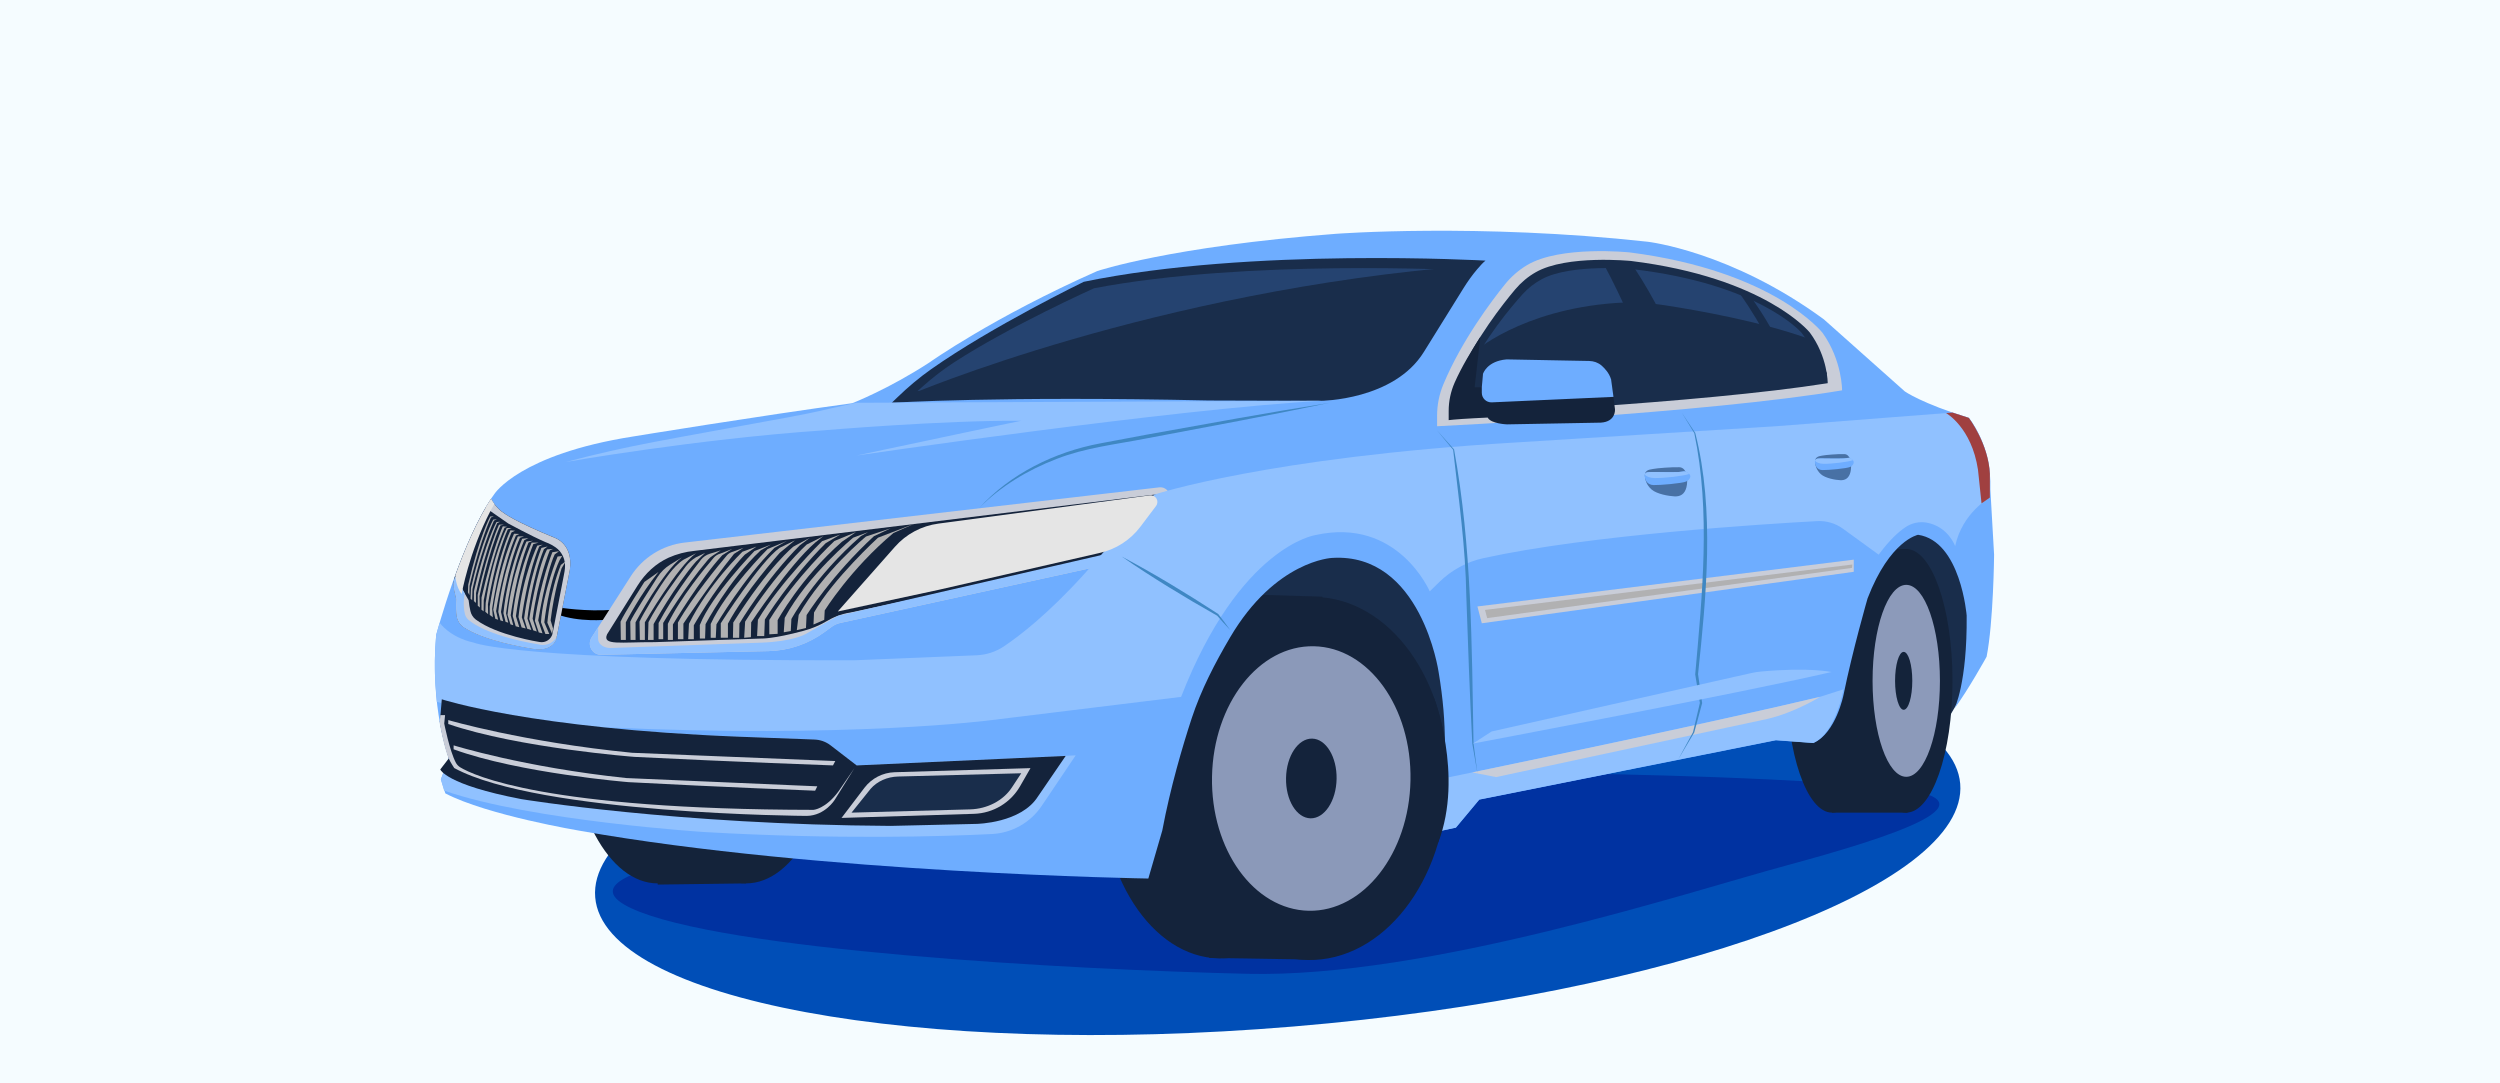 <?xml version="1.0" encoding="UTF-8"?> <svg xmlns="http://www.w3.org/2000/svg" width="360" height="156" viewBox="0 0 360 156" fill="none"><rect x="0" y="0" width="360" height="156" fill="#333333" stroke="none"/><g clip-path="url(#clip0_1_457)"><path d="M360 0H0V156H360V0Z" fill="#F5FCFF"></path><path d="M186.22 147.82C240.5 143.3 283.51 127.65 282.27 112.86C281.04 98.07 236.04 89.74 181.76 94.26C127.48 98.78 84.47 114.43 85.71 129.22C86.94 144.01 131.94 152.34 186.22 147.82Z" fill="#004EB7"></path><path d="M129.63 119.49C116.81 121.05 77.9 124.66 90.84 130.76C103.77 136.86 153.84 139.63 179.7 140.23C205.56 140.83 243.06 128.47 257.2 124.64C271.34 120.81 290.54 114.95 270.86 113.27C251.18 111.59 223.78 111.35 223.78 111.35L129.63 119.49Z" fill="#0032A1"></path><path d="M161.52 97.44L195.38 123.29L225.29 102.98L252.13 99.26L269.44 107.79L276.96 107.07L280.23 104L283.39 98.64L284.8 83.1L278.74 74.01L217.22 81.29L183.95 74.79L165.25 88.04L161.52 97.44Z" fill="#192D4B"></path><path d="M174.12 137.94L188.91 138.18L190.44 85.92L175.66 85.48L174.12 137.94Z" fill="#14233B"></path><path d="M193.62 112.19C193.34 126.63 185.25 138.19 175.53 138.01C165.82 137.82 158.17 125.97 158.45 111.52C158.73 97.08 166.82 85.52 176.54 85.7C186.24 85.89 193.89 97.75 193.62 112.19Z" fill="#14233B"></path><path d="M208.44 112.47C208.16 126.91 199.15 138.45 188.31 138.24C177.47 138.03 168.9 126.16 169.18 111.72C169.46 97.28 178.47 85.74 189.31 85.95C200.16 86.16 208.72 98.03 208.44 112.47Z" fill="#14233B"></path><path d="M203.11 112.38C202.91 122.9 196.34 131.3 188.46 131.15C180.56 130.99 174.33 122.36 174.53 111.83C174.73 101.31 181.3 92.91 189.18 93.06C197.08 93.2 203.32 101.85 203.11 112.38Z" fill="#8B99B9"></path><path d="M192.47 112.17C192.41 115.34 190.73 117.87 188.72 117.84C186.7 117.8 185.12 115.2 185.19 112.03C185.25 108.86 186.93 106.33 188.94 106.36C190.94 106.39 192.53 109 192.47 112.17Z" fill="#14233B"></path><path d="M120.13 103.61C120.13 116.64 114.44 127.21 107.42 127.21C100.4 127.21 94.71 116.64 94.71 103.61C94.71 90.58 100.4 80.01 107.42 80.01C114.44 80.01 120.13 90.58 120.13 103.61Z" fill="#14233A"></path><path d="M107.42 103.61C107.42 116.64 101.73 127.21 94.71 127.21C87.69 127.21 82 116.64 82 103.61C82 90.58 87.69 80.01 94.71 80.01C101.73 80.01 107.42 90.58 107.42 103.61Z" fill="#14233A"></path><path d="M94.71 127.38L107.42 127.21V80.01H94.71V127.38Z" fill="#14233A"></path><path d="M257.26 99.2L270.36 98.04C270.36 108.52 267.43 117.02 263.81 117.02C260.19 117.02 257.26 108.52 257.26 98.04C257.26 87.56 260.19 79.06 263.81 79.06C267.43 79.06 270.36 87.56 270.36 98.04" fill="#14233A"></path><path d="M274.69 79.06H263.8V117.02H274.69V79.06Z" fill="#14233A"></path><path d="M281.16 98.04C281.16 108.52 278.18 117.02 274.5 117.02C270.82 117.02 267.84 108.52 267.84 98.04C267.84 87.56 270.82 79.06 274.5 79.06C278.18 79.06 281.16 87.56 281.16 98.04Z" fill="#14233A"></path><path d="M279.35 98.04C279.35 105.67 277.18 111.86 274.5 111.86C271.82 111.86 269.65 105.67 269.65 98.04C269.65 90.41 271.82 84.22 274.5 84.22C277.18 84.22 279.35 90.41 279.35 98.04Z" fill="#8C9ABA"></path><path d="M275.37 98.04C275.37 100.34 274.82 102.21 274.13 102.21C273.45 102.21 272.89 100.34 272.89 98.04C272.89 95.74 273.44 93.87 274.13 93.87C274.82 93.88 275.37 95.74 275.37 98.04Z" fill="#14233A"></path><path d="M165.36 126.51C165.36 126.51 117.93 125.75 83.55 119.64C83.55 119.64 70.22 117.42 64.13 114.25L63.49 112.23L64.63 109.17C64.63 109.17 61.87 101.87 62.81 91.43C62.81 91.43 66.49 77.63 71.2 71.12C71.2 71.12 74.84 65.42 91.13 62.86C91.13 62.86 109.22 59.9 122.73 58.06C122.73 58.06 127.94 56.04 133.86 52.18C133.86 52.18 143.02 45.67 158.01 39.03C158.01 39.03 168.58 35.48 192.35 33.67C192.35 33.67 212.82 32.12 237.26 34.81C237.26 34.81 249.24 36.16 262.64 45.99L274.29 56.36C274.29 56.36 276.69 58.07 283.51 60.18C283.51 60.18 286.83 64.04 286.61 70.46L287.15 79.88C287.15 79.88 287.06 89.58 286.07 94.57C286.07 94.57 283.47 99.28 281.45 102.02C281.45 102.02 283.29 98.38 283.2 88.64C283.2 88.64 282.35 77.91 276.2 77.01C276.2 77.01 272.16 77.77 268.93 86.17C268.93 86.17 266.78 93.62 265.47 100.04C265.47 100.04 264.39 105.56 261.12 107L255.73 106.6L213.02 115.15L209.65 119.19L205.88 120C205.88 120 209.78 112.26 207.16 96.77C207.16 96.77 204.67 79.53 191.81 80.34C191.81 80.34 183.66 80.68 177.12 91.81C174.93 95.53 172.95 99.35 171.6 103.45C170.31 107.39 168.54 113.36 167.37 119.59L165.36 126.51Z" fill="#6EADFF"></path><path d="M80.51 87.48C80.51 87.48 84.39 88.11 88.24 87.81L87.31 89.24C87.31 89.24 83.38 89.65 80.19 88.45L80.51 87.48Z" fill="black"></path><path d="M85.19 91.8L90.84 82.97C92.56 80.28 95.41 78.5 98.58 78.13L166.93 70.18C168.11 70.04 168.89 71.39 168.17 72.34L165.02 76.52C162.95 79.26 159.98 81.17 156.62 81.9L121 89.7C120.55 89.8 120.13 89.99 119.76 90.26L118.73 91.01C116.39 92.73 113.57 93.69 110.66 93.76L86.57 94.29C85.3 94.32 84.5 92.89 85.19 91.8Z" fill="#C9CDD8"></path><path d="M155.82 81.06L122.49 88.2C121.05 88.4 119.82 88.98 119 89.47C117.97 90.08 116.85 90.53 115.7 90.84C111.36 92.02 109.63 91.95 109.63 91.95L94.29 92.47C89.39 92.45 86.69 93 87.42 91.34L91.81 84.32C92.9 82.58 94.43 81.14 96.29 80.3C97.44 79.79 98.7 79.45 100.03 79.32L166.2 71.23C167.34 71.05 167.63 71.91 166.93 72.68L162.69 77.76C162.69 77.76 162.16 78.5 160.02 79.6C159.39 79.92 158.73 80.19 158.05 80.39L155.82 81.06Z" fill="#14233B"></path><path d="M62.66 97.86C62.58 95.9 62.6 93.74 62.81 91.43C62.81 91.43 62.99 90.77 63.31 89.67C63.31 89.67 64.71 91.76 68.23 92.54C68.23 92.54 74.24 95.2 123.04 95.08L140.64 94.36C142.04 94.3 143.39 93.86 144.56 93.08C146.84 91.55 150.96 88.38 156.18 82.61L166.21 71.22C166.21 71.22 182.59 65.83 218.22 63.72L255.72 61.38L281.17 59.41L283.51 60.17C283.51 60.17 286.36 63.94 286.54 68.23V71.65C286.54 71.65 282.59 73.79 281.54 78.64C281.54 78.64 280.56 75.83 277.45 75.26C276.37 75.06 275.26 75.32 274.35 75.94C273.4 76.58 272.08 77.76 270.53 79.87L265.38 76.13C264.31 75.35 263 74.97 261.68 75.04C254.33 75.44 228.91 77.01 213.59 80.38C211.2 80.9 209.02 82.1 207.27 83.8L205.88 85.16C205.88 85.16 201.29 74.41 189.42 77.05C189.42 77.05 178.55 78.63 170.08 100.35L142.73 103.7C142.73 103.7 122.41 106.39 86.62 104.71C86.62 104.71 70.4 103.45 62.9 101.06L62.66 97.86Z" fill="#90C1FF"></path><path d="M286.54 71.65V68.23C286.36 63.94 283.51 60.17 283.51 60.17L281.17 59.41L280.23 59.48C280.23 59.48 283.91 61.53 284.83 67.64L285.34 72.49L286.54 71.65Z" fill="#A04040"></path><path d="M265.46 99.26C265.46 99.26 264.38 105.54 261.11 106.98L255.72 106.58L213.01 115.13L209.64 119.17L205.87 119.98C205.87 119.98 207.2 117.35 207.78 112.1C207.78 112.1 243.41 104.79 262.09 100.34L265.46 99.26Z" fill="#90C1FF"></path><path d="M212 111.23C221.98 109.16 247.34 103.86 262.1 100.34C262.1 100.34 258.42 102.63 254.47 103.53L215.44 111.9L212 111.23Z" fill="#C9CDD8"></path><path d="M64.04 110.75L64.63 109.17C64.63 109.17 63.9 107.23 63.32 103.93L63.6 100.69C63.6 100.69 76.37 104.91 106.53 106.08L117.26 106.48C118.11 106.51 118.92 106.81 119.59 107.32L123.34 110.21L154.9 108.77L150.01 116.04C148.39 118.45 145.73 119.96 142.82 120.1C135.62 120.46 120.58 120.91 101.53 119.82C101.53 119.82 76.54 118.23 63.95 113.85L63.48 112.23L64.04 110.75Z" fill="#90C1FF"></path><path d="M153.46 108.85L123.36 110.22L119.61 107.33C118.94 106.81 118.12 106.52 117.28 106.49L106.55 106.09C76.39 104.92 63.62 100.7 63.62 100.7L63.34 103.94C63.92 107.24 64.65 109.18 64.65 109.18L63.4 110.8C63.4 110.8 64.16 112.98 75.06 115.07C75.06 115.07 97.32 118.75 128.27 118.93L140.64 118.64C140.64 118.64 147.04 118.54 149.46 114.7L153.46 108.85Z" fill="#14233B"></path><path d="M65.56 82.83C66.93 79.07 68.72 74.83 70.72 71.82C70.72 71.82 71.36 73.15 72.64 73.93C72.64 73.93 74.09 75.07 79.94 77.46C79.94 77.46 82.57 78.34 82.06 82.04L80.17 91.7C80.17 91.7 80.07 93.04 78.33 93.42C77.88 93.52 77.41 93.51 76.95 93.44C75.23 93.18 69.75 92.23 66.85 90.36C66.25 89.98 65.85 89.35 65.76 88.65C65.69 88.11 65.65 87.33 65.7 86.25L65.41 84.96C65.26 84.25 65.31 83.51 65.56 82.83Z" fill="#14233B"></path><path d="M67.48 86.43C67.53 87 67.65 87.57 67.74 88C67.85 88.48 68.12 88.92 68.52 89.22C71.59 91.51 77.71 92.45 77.71 92.45C78.57 92.61 79.41 92.04 79.58 91.18L81.19 82.85C81.27 82.48 81.32 82.15 81.35 81.85C81.48 80.66 80.97 79.48 79.98 78.8C79.25 78.29 78.56 78.07 78.56 78.07C76.47 77.17 73.2 75.39 73.2 75.39C71.84 74.46 69.92 73.1 69.92 73.1C70.3 72.47 70.48 72.18 70.72 71.83C70.72 71.83 71.36 73.16 72.64 73.94C72.64 73.94 74.09 75.08 79.94 77.47C79.94 77.47 82.57 78.35 82.06 82.05L80.17 91.71C80.17 91.71 80.07 93.05 78.33 93.43C77.88 93.53 77.41 93.52 76.95 93.45C75.23 93.19 69.74 92.24 66.84 90.36C66.25 89.98 65.85 89.36 65.76 88.66C65.69 88.12 65.64 87.34 65.7 86.25L65.41 84.96C65.25 84.25 65.3 83.74 65.55 83.06L67.48 86.43Z" fill="#C9CDD8"></path><path d="M80.18 91.7C80.18 91.7 80.08 93.04 78.34 93.42C77.89 93.52 77.42 93.51 76.96 93.44C75.24 93.18 69.75 92.23 66.85 90.35C66.26 89.97 65.86 89.35 65.77 88.65C65.7 88.11 65.65 87.33 65.71 86.24L65.42 84.95C65.26 84.24 65.31 83.73 65.56 83.05L66.93 85.46C66.93 85.46 66.59 86.89 66.94 88.39C67.02 88.73 67.2 89.04 67.46 89.26C68.33 90 70.95 91.68 77.58 92.8C77.59 92.81 79.21 93.29 80.18 91.7Z" fill="#90C1FF"></path><path d="M70.96 72.25C70.8 72 70.72 71.83 70.72 71.83C68.72 74.84 66.93 79.08 65.56 82.84C65.56 82.84 65.63 84.51 66.48 85.54C66.48 85.54 67.49 79.62 70.68 73.47L71.19 72.57L70.96 72.25Z" fill="#E5E5E5"></path><path d="M128.41 58C128.41 58 144.06 57 174.08 57.67L190.19 57.72C190.19 57.72 200.74 57.66 205.05 50.66L210.73 41.52C211.32 40.57 211.97 39.65 212.7 38.79C213.12 38.29 213.56 37.81 213.91 37.53C213.91 37.53 180.13 35.59 156.06 40.58C156.06 40.58 142.85 46.99 134.08 53.17C132.35 54.39 130.73 55.76 129.21 57.23L128.41 58Z" fill="#192D4B"></path><path d="M132.13 56.32C132.13 56.32 146.51 55.47 174.09 56.04L188.9 56.08C188.9 56.08 198.6 56.03 202.55 50.08L207.77 42.31C208.31 41.5 208.91 40.72 209.58 39.99C209.96 39.57 210.37 39.16 210.7 38.92C210.7 38.92 179.66 37.28 157.54 41.51C157.54 41.51 145.4 46.96 137.34 52.21C135.75 53.25 134.26 54.41 132.86 55.66L132.13 56.32Z" fill="#254370"></path><path d="M86.14 90.32L85.19 91.8C84.49 92.89 85.29 94.32 86.59 94.29L110.68 93.76C113.59 93.7 116.4 92.74 118.75 91.01L119.78 90.26C120.15 89.99 120.57 89.8 121.02 89.7L156.64 81.9C159.99 81.17 162.97 79.26 165.04 76.52L168.19 72.34L160.03 79.6L120.67 88.67L115.94 91.34C115.94 91.34 114.16 92.37 109.68 92.54L88 93.31C88 93.31 86.78 93.39 86.27 92.52C86.15 92.32 86.12 92.09 86.12 91.86L86.14 90.32Z" fill="#90C1FF"></path><path d="M135.14 84.94L158.29 79.64C160.67 79.12 162.78 77.77 164.24 75.82L166.47 72.86C166.98 72.18 166.43 71.23 165.59 71.33L135.13 75.4C132.71 75.72 130.48 76.91 128.87 78.74L120.65 88.04C120.65 88.04 120.65 88.05 120.66 88.05L135.14 84.94Z" fill="#E5E5E5"></path><path d="M89.4 92.15H90.12V89.61C90.12 89.61 92.23 85.53 94.83 82.36L92.79 83.8C92.79 83.8 89.81 88.45 89.36 89.52L89.4 92.15Z" fill="#B1B1B2"></path><path d="M90.8 92.15H91.52V89.61C91.52 89.61 95.49 82.23 98.19 80.27L96.54 81.28C95.79 81.74 95.16 82.36 94.68 83.1C93.46 85 91.09 88.72 90.76 89.52L90.8 92.15Z" fill="#B1B1B2"></path><path d="M92.14 92.15H92.86V89.61C92.86 89.61 97.53 81.62 100.22 79.67L98.44 80.59C97.69 81.05 96.94 81.89 96.35 82.64C94.96 84.42 92.42 88.72 92.09 89.52L92.14 92.15Z" fill="#B1B1B2"></path><path d="M93.31 92.15H94.12V89.86C94.12 89.86 97.22 84.3 100.22 80.87L101.53 79.62L100.21 80.26C99.65 80.6 99.15 81.04 98.75 81.56C97.53 83.15 94.83 86.79 93.38 89.59L93.31 92.15Z" fill="#B1B1B2"></path><path d="M94.83 92.04H95.5V89.7C95.5 89.7 98.57 84.56 101.94 80.61C102.14 80.38 102.36 80.18 102.62 80.02L103.79 79.25L102.21 79.74C101.7 79.9 101.25 80.2 100.92 80.63C99.74 82.15 96.76 86.07 94.84 89.71L94.83 92.04Z" fill="#B1B1B2"></path><path d="M96.16 92.15H96.9V89.92C96.9 89.92 100.9 83.29 104 79.96L105.42 79.05L103.75 79.71C103.37 79.81 103.03 80.02 102.77 80.32C101.58 81.71 98 86.02 96.17 89.83V92.15H96.16Z" fill="#B1B1B2"></path><path d="M97.62 92.04H98.41V89.8C98.41 89.8 102.16 84.14 105.7 79.76L107.07 78.88L105.35 79.51C105.07 79.61 104.83 79.78 104.64 80.01C103.55 81.3 99.69 85.98 97.62 89.65V92.04Z" fill="#B1B1B2"></path><path d="M99.1 92.04H99.91V90.04C99.91 90.04 102.63 85.23 106.1 81.16C106.55 80.63 106.78 80.36 107.25 79.87L108.93 78.71L106.91 79.45C106.91 79.45 102.06 84.1 99.21 89.82L99.1 92.04Z" fill="#B1B1B2"></path><path d="M100.78 91.95H101.53L101.6 89.88C101.6 89.88 104.89 83.62 109.54 79.25L111.02 78.41L108.64 79.35C108.64 79.35 102.46 85.72 100.77 90.01L100.78 91.95Z" fill="#B1B1B2"></path><path d="M102.34 91.84H103.07L103.17 89.9C103.17 89.9 107.17 83.14 111.52 78.89L113.3 77.9L110.54 79.06C110.54 79.06 104.6 85 102.34 89.85V91.84Z" fill="#B1B1B2"></path><path d="M103.79 91.84V89.75C103.79 89.75 109.47 80.86 112.27 78.89L114.47 77.81L112.28 79.61C112.28 79.61 107.21 85.3 104.82 89.81V91.83H103.79V91.84Z" fill="#B1B1B2"></path><path d="M105.54 91.84H106.44L106.48 89.78C106.48 89.78 110.32 83.36 115.19 78.51L116.63 77.43L114.25 78.71C114.25 78.71 110.8 81.43 105.59 89.64L105.54 91.84Z" fill="#B1B1B2"></path><path d="M107.16 91.84L108.13 91.75L108.17 89.62C108.17 89.62 113.6 81.41 117.39 78.13L118.56 77.21L116.16 78.42C116.16 78.42 111.81 82.35 107.3 89.51L107.16 91.84Z" fill="#B1B1B2"></path><path d="M109.02 91.59H110.05L110.14 89.21C110.14 89.21 113.81 83.28 118.9 78.22L121.02 76.96L118.38 77.93C118.38 77.93 112.42 83.77 109.14 89.25L109.02 91.59Z" fill="#B1B1B2"></path><path d="M110.79 91.34L111.98 91.27V89.3C111.98 89.3 115.27 83.24 121.24 78.01L123.26 76.62L120.16 77.9C120.16 77.9 114.59 83.08 110.78 89.28V91.34H110.79Z" fill="#B1B1B2"></path><path d="M112.86 91.05L113.87 90.87L113.96 89.14C113.96 89.14 117.24 83.06 123.97 77.2L125.01 76.62L122.85 77.43C122.85 77.43 116.3 82.82 113 88.97L112.86 91.05Z" fill="#B1B1B2"></path><path d="M114.74 90.74L116.06 90.43L116.15 88.57C116.15 88.57 119.79 82.78 125.85 77.21L128.27 76.07L124.7 77.26C124.7 77.26 118.64 82.24 115.01 88.55L114.74 90.74Z" fill="#B1B1B2"></path><path d="M117.14 89.93L118.69 89.26L118.76 87.9C118.76 87.9 122.48 81.92 128.66 76.75L131.68 75.41L126.43 77.43C126.43 77.43 119.94 83.39 117.22 88.2L117.14 89.93Z" fill="#B1B1B2"></path><path d="M79.51 91.3L78.82 89.67C78.82 89.67 79.16 85.26 80.76 81.35L81.48 80.8L80.87 81.84C80.87 81.84 79.79 85.13 79.29 89.33L79.64 90.51L79.51 91.3Z" fill="#B1B1B2"></path><path d="M79.1 91.3L78.38 89.62C78.38 89.62 79 84.02 80.58 80.67L80.95 80.06L80.29 80.14C80.29 80.14 78.17 85.29 77.9 89.6L78.54 91.3H79.1Z" fill="#B1B1B2"></path><path d="M78.12 91.2L77.5 89.34C77.5 89.34 78.62 82.54 79.88 79.83L80.5 79.38L79.54 79.52C79.54 79.52 77.84 83.71 77.02 89.39L77.58 91.07L78.12 91.2Z" fill="#B1B1B2"></path><path d="M79.65 79.04L79.17 79.25C79.17 79.25 77.43 83.5 76.7 89.09L77.3 90.94L76.79 90.77L76.21 89.14C76.21 89.14 77.26 82.13 78.77 79.12L79.65 79.04Z" fill="#B1B1B2"></path><path d="M76.51 90.72L75.95 89.08C75.95 89.08 76.59 83.33 78.32 79.1L78.86 78.69L77.96 78.9C77.96 78.9 76.22 83.26 75.47 89.04L75.92 90.54L76.51 90.72Z" fill="#B1B1B2"></path><path d="M75.7 90.5L75.14 88.89C75.14 88.89 75.9 82.93 77.64 78.7L78.16 78.43L77.36 78.57C77.36 78.57 75.26 82.99 74.66 88.85L75.11 90.35L75.7 90.5Z" fill="#B1B1B2"></path><path d="M74.78 90.32L74.29 88.73C74.29 88.73 75.07 82.58 76.8 78.35L77.58 78.13H76.56C76.56 78.13 74.44 82.84 73.83 88.7L74.26 90.18L74.78 90.32Z" fill="#B1B1B2"></path><path d="M73.91 90.03L73.54 88.6C73.54 88.6 74.37 82.36 76.1 78.13L76.74 77.86L75.8 77.98C75.8 77.98 73.69 82.65 73.08 88.52L73.51 89.91L73.91 90.03Z" fill="#B1B1B2"></path><path d="M73.19 89.67L72.87 88.33C72.87 88.33 73.65 82 75.5 77.78L76.1 77.49L75.19 77.58C75.19 77.58 73.09 82.44 72.49 88.3L72.8 89.54L73.19 89.67Z" fill="#B1B1B2"></path><path d="M72.46 89.46L72.14 88.12C72.14 88.12 73.02 81.66 74.87 77.44L75.47 77.24H74.57C74.57 77.24 72.36 82.24 71.75 88.1L72.06 89.34L72.46 89.46Z" fill="#B1B1B2"></path><path d="M71.73 89.24L71.44 88C71.44 88 72.44 81.33 74.29 77.12L74.78 76.89L74.02 76.86C74.02 76.86 72.02 81.07 71.03 87.79L71.33 89.11L71.73 89.24Z" fill="#B1B1B2"></path><path d="M70.97 88.89L70.87 87.63C70.87 87.63 71.81 80.89 73.66 76.67L74.17 76.42L73.5 76.36C73.5 76.36 71.51 80.61 70.52 87.33V88.55L70.97 88.89Z" fill="#B1B1B2"></path><path d="M70.29 88.45L70.26 87.03C70.26 87.03 71.27 80.46 73.12 76.24L73.69 76.04L72.97 76.03C72.97 76.03 70.92 80.09 69.94 86.81L69.89 88.1L70.29 88.45Z" fill="#B1B1B2"></path><path d="M69.64 88.04L69.66 86.43C69.66 86.43 70.8 80.21 72.65 76L73.02 75.85L72.4 75.79C72.4 75.79 70.97 78.97 69.34 86.05L69.33 87.79L69.64 88.04Z" fill="#B1B1B2"></path><path d="M69.1 87.48L69.05 85.85C69.05 85.85 70.21 79.87 72.06 75.66L72.58 75.54L71.86 75.55C71.86 75.55 70.41 78.58 68.79 85.65L68.8 87.23L69.1 87.48Z" fill="#B1B1B2"></path><path d="M68.54 86.82L68.55 85.4C68.55 85.4 69.76 79.54 71.6 75.32L72.02 75.13L71.5 75.17C71.5 75.17 69.88 78.04 68.25 85.12L68.24 86.56L68.54 86.82Z" fill="#B1B1B2"></path><path d="M67.99 86.43L68.04 84.83C68.04 84.83 69.28 79.19 71.13 74.97L71.55 74.78L71.03 74.82C71.03 74.82 69.45 77.58 67.82 84.66L67.76 86.21L67.99 86.43Z" fill="#B1B1B2"></path><path d="M67.59 85.69L67.62 84.37C67.62 84.37 68.84 78.75 70.69 74.53L71.11 74.34L70.59 74.38C70.59 74.38 69.04 77.13 67.42 84.2L67.38 85.29L67.59 85.69Z" fill="#B1B1B2"></path><path d="M64.3 108.37C64.03 107.48 63.65 106.03 63.31 104.12L63.41 102.98H64.09L63.97 104.19C63.97 104.19 64.73 108.1 65.65 109.84C65.79 110.1 66 110.32 66.25 110.48C68.19 111.67 78.52 116.56 117.14 116.62C117.14 116.62 118.87 116.51 120.75 113.95L123.04 110.61L120.21 115.16C120.21 115.16 118.82 117.45 116.17 117.49C116.17 117.49 77.75 117.27 65.41 110.6L65.09 110.09C64.75 109.55 64.49 108.98 64.3 108.37Z" fill="#C9CDD8"></path><path d="M64.55 103.69C64.55 103.69 75.34 106.86 91.02 108.4L120.28 109.59L119.95 110.22C119.95 110.22 105.68 109.71 91.35 108.99C91.35 108.99 74.66 107.72 64.55 104.26V103.69Z" fill="#C9CDD8"></path><path d="M65.32 107.33C65.32 107.33 75.46 110.5 90.19 112.04L117.69 113.23L117.38 113.86C117.38 113.86 103.97 113.35 90.5 112.63C90.5 112.63 74.82 111.36 65.32 107.9V107.33Z" fill="#C9CDD8"></path><path d="M121.18 117.78L124.48 113.44C125.52 112.07 127.12 111.25 128.83 111.2L148.39 110.61L146.89 113.22C145.52 115.6 143.01 117.1 140.27 117.19L121.18 117.78Z" fill="#C9CDD8"></path><path d="M122.62 117.02L125.37 113.59C126.31 112.51 127.76 111.86 129.32 111.82L147.06 111.35L145.7 113.41C144.46 115.29 142.18 116.48 139.69 116.55L122.62 117.02Z" fill="#192D4B"></path><path d="M206.93 61.38C206.93 61.38 245.46 59.51 265.26 56.21C265.26 56.21 265.29 51.93 262.47 47.96C262.47 47.96 255.57 39.04 234.7 36.35C234.7 36.35 224.7 35.3 219.89 38.18C218.67 38.91 217.6 39.85 216.71 40.95C214.79 43.33 210.49 49.02 207.86 55.31C207.25 56.76 206.94 58.31 206.94 59.88V61.38H206.93Z" fill="#C9CDD8"></path><path d="M209.16 59.76C209.16 59.76 244.86 58.1 263.19 55.18C263.19 55.18 263.22 51.39 260.6 47.87C260.6 47.87 254.21 39.97 234.87 37.58C234.87 37.58 225.61 36.65 221.15 39.2C220.02 39.84 219.03 40.68 218.2 41.66C216.42 43.77 212.44 48.81 210 54.38C209.44 55.66 209.15 57.04 209.15 58.43V59.76H209.16Z" fill="#192D4B"></path><path d="M210.7 58.41C210.7 58.41 244.48 56.94 261.83 54.35C261.83 54.35 261.86 50.99 259.38 47.87C259.38 47.87 253.33 40.87 235.03 38.75C235.03 38.75 226.27 37.93 222.04 40.19C220.97 40.76 220.03 41.5 219.25 42.37C217.56 44.24 213.8 48.71 211.49 53.64C210.96 54.78 210.69 56 210.69 57.23V58.41H210.7Z" fill="#254370"></path><path d="M231.03 38.23C231.03 38.23 236.79 48.56 238.43 57.44L243.89 56.96C243.89 56.96 241.46 47.82 235.27 38.46L231.03 38.23Z" fill="#192D4B"></path><path d="M250.07 41.67C250.07 41.67 254.87 47.81 257.48 55.82L258.56 55.62C258.56 55.62 257.08 49.4 251.74 42.25L250.07 41.67Z" fill="#192D4B"></path><path d="M212.75 87.33L213.38 89.75L266.94 82.34V80.59L212.75 87.33Z" fill="#C9CDD8"></path><path d="M213.84 87.83L214.15 89.01L266.7 81.77L266.73 81.29L213.84 87.83Z" fill="#B1B1B2"></path><path d="M161.52 80.14C166.29 82.66 170.9 85.47 175.42 88.41C176.03 89.16 176.59 89.96 177.16 90.74C176.56 90.1 175.71 89.19 175.27 88.66C170.57 86 165.96 83.2 161.52 80.14Z" fill="#3F87C3"></path><path d="M206.93 61.97L209.37 64.7C209.38 64.71 209.39 64.72 209.39 64.74C211.95 78.71 211.93 92.92 212.19 107.07C212.19 107.04 212.75 111.35 212.75 111.35C212.75 111.34 212.01 107.09 212.01 107.08C211.64 100.01 211.39 92.94 211.15 85.87C211.05 78.79 210.04 71.78 209.25 64.76C209.34 64.9 206.91 61.95 206.93 61.97Z" fill="#3F87C3"></path><path d="M242.17 59.41C242.18 59.43 244.12 62.33 244.12 62.35C246.95 73.49 245.69 85.96 244.52 97.08C244.52 97.09 245.1 101.24 245.11 101.25C245.1 101.28 243.98 105.45 243.97 105.48C243.97 105.5 241.65 109.38 241.64 109.4C241.63 109.41 243.84 105.34 243.79 105.44L244.79 101.2V101.26C244.79 101.24 244.11 97.14 244.11 97.12C245.12 85.72 246.35 73.67 243.98 62.39C244.03 62.46 242.16 59.4 242.17 59.41Z" fill="#3F87C3"></path><path d="M212.1 107.07C212.1 107.07 250.21 99.91 263.73 96.77C263.73 96.77 260.61 96.06 253.59 96.7C253.12 96.74 252.65 96.82 252.19 96.92L214.8 105.33L212.1 107.07Z" fill="#90C1FF"></path><path d="M140.95 73.21C145.48 68.22 151.87 65.07 158.47 63.84L165.06 62.6L178.27 60.23C182.67 59.45 187.09 58.71 191.5 58C183.93 59.6 172.88 61.67 165.16 63.12C160.77 63.98 156.29 64.46 152.14 66.09C148 67.68 144.07 70.02 140.95 73.21Z" fill="#3F87C3"></path><path d="M113.2 60.15C95.13 63.5 91.06 64.01 81.47 66.53C81.47 66.53 100.21 63.23 118.55 61.97C118.55 61.97 135.71 60.51 147.04 60.59C147.04 60.59 135.33 63.04 123.32 65.6C123.32 65.6 169.31 58.85 190.4 57.71L123.27 58L119.41 58.86C117.36 59.36 115.28 59.76 113.2 60.15Z" fill="#90C1FF"></path><path d="M236.92 68.97C236.92 68.97 237.05 69.82 237.83 70.49C238.61 71.16 240.32 71.44 241.14 71.48C241.96 71.52 242.6 71.17 242.85 70.16C243.1 69.15 242.97 67.31 241.82 67.28C240.67 67.25 238.63 67.41 238.04 67.53C237.44 67.64 236.62 67.68 236.92 68.97Z" fill="#4871A5"></path><path d="M241.73 67.97C240.36 68.03 238.41 67.94 237.88 67.97C237.35 68 236.82 67.92 236.84 68.53C236.87 69.14 237.19 69.82 238.11 69.85C239.02 69.88 242.24 69.6 242.8 69.34C243.36 69.09 243.69 68.48 243.08 68.1C242.47 67.71 242.47 67.93 241.73 67.97Z" fill="#6EADFF"></path><path d="M238.26 68.84C239.68 68.86 242.37 68.55 243.26 68.25C243.21 68.2 243.15 68.14 243.07 68.1C242.46 67.72 242.46 67.94 241.73 67.97C240.36 68.03 238.41 67.94 237.88 67.97C237.41 67.99 236.94 67.94 236.85 68.35C237.1 68.6 237.53 68.83 238.26 68.84Z" fill="#90C1FF"></path><path d="M261.42 66.91C261.42 66.91 261.53 67.67 262.19 68.27C262.85 68.87 264.31 69.12 265.01 69.15C265.71 69.18 266.25 68.87 266.47 67.97C266.68 67.07 266.57 65.43 265.6 65.39C264.63 65.36 262.88 65.51 262.38 65.61C261.88 65.71 261.17 65.76 261.42 66.91Z" fill="#4871A5"></path><path d="M265.52 66.01C264.35 66.07 262.69 65.99 262.24 66.01C261.79 66.03 261.33 65.96 261.35 66.51C261.37 67.05 261.65 67.67 262.43 67.69C263.21 67.71 265.95 67.46 266.42 67.24C266.89 67.01 267.18 66.47 266.66 66.13C266.15 65.79 266.15 65.98 265.52 66.01Z" fill="#6EADFF"></path><path d="M262.56 66.79C263.77 66.81 266.06 66.53 266.82 66.27C266.78 66.22 266.73 66.18 266.66 66.13C266.14 65.79 266.14 65.99 265.52 66.02C264.35 66.08 262.69 66 262.24 66.02C261.84 66.04 261.44 65.99 261.37 66.36C261.58 66.57 261.94 66.78 262.56 66.79Z" fill="#90C1FF"></path><path d="M202.71 100.77L206.45 100.34C206.45 100.34 210.8 111.63 207.12 121.29L204.79 121.95L204.89 114.7L203.83 103.82L202.71 100.77Z" fill="#14233B"></path><path d="M130.98 56.86C130.98 56.86 166.28 41.79 212.1 38.23L203.12 51.74L198.08 54.93L192.02 56.85H184.7H130.98V56.86Z" fill="#192D4B"></path><path d="M212.1 50.81C212.1 50.81 218.96 44.6 232.67 43.63C235.03 43.46 237.41 43.6 239.75 43.96C244.43 44.68 253.39 46.26 260.44 48.77L261.83 50.57L263.07 53.8L262.49 54.84L209.16 59.76L210.11 55.82L212.1 50.81Z" fill="#192D4B"></path><path d="M212.39 60.22C209.41 60.38 208.61 60.5 208.61 60.5V59.17C208.61 57.78 208.9 56.4 209.46 55.12C210.45 52.87 211.93 50.43 213.17 48.51L212.35 55.77H213.37L213.54 53.84C213.54 53.84 214.07 51.99 216.94 51.75L228.85 51.98C229.5 51.99 230.13 52.22 230.62 52.64C231.13 53.08 231.72 53.75 231.99 54.64L232.56 58.93C232.56 58.93 232.72 60.73 230.51 60.86L217.02 61.11C217.02 61.11 214.68 61.03 214.23 60.13L212.39 60.22Z" fill="#14233B"></path><path d="M232.34 57.15L232 54.64C231.73 53.75 231.14 53.09 230.63 52.64C230.14 52.22 229.51 51.99 228.86 51.98L216.95 51.75C214.08 52 213.55 53.84 213.55 53.84L213.38 55.77V56.57C213.38 57.35 214.03 57.97 214.81 57.94L232.34 57.15Z" fill="#6EADFF"></path></g><defs><clipPath id="clip0_1_457"><rect width="360" height="156" fill="white"></rect></clipPath></defs></svg> 